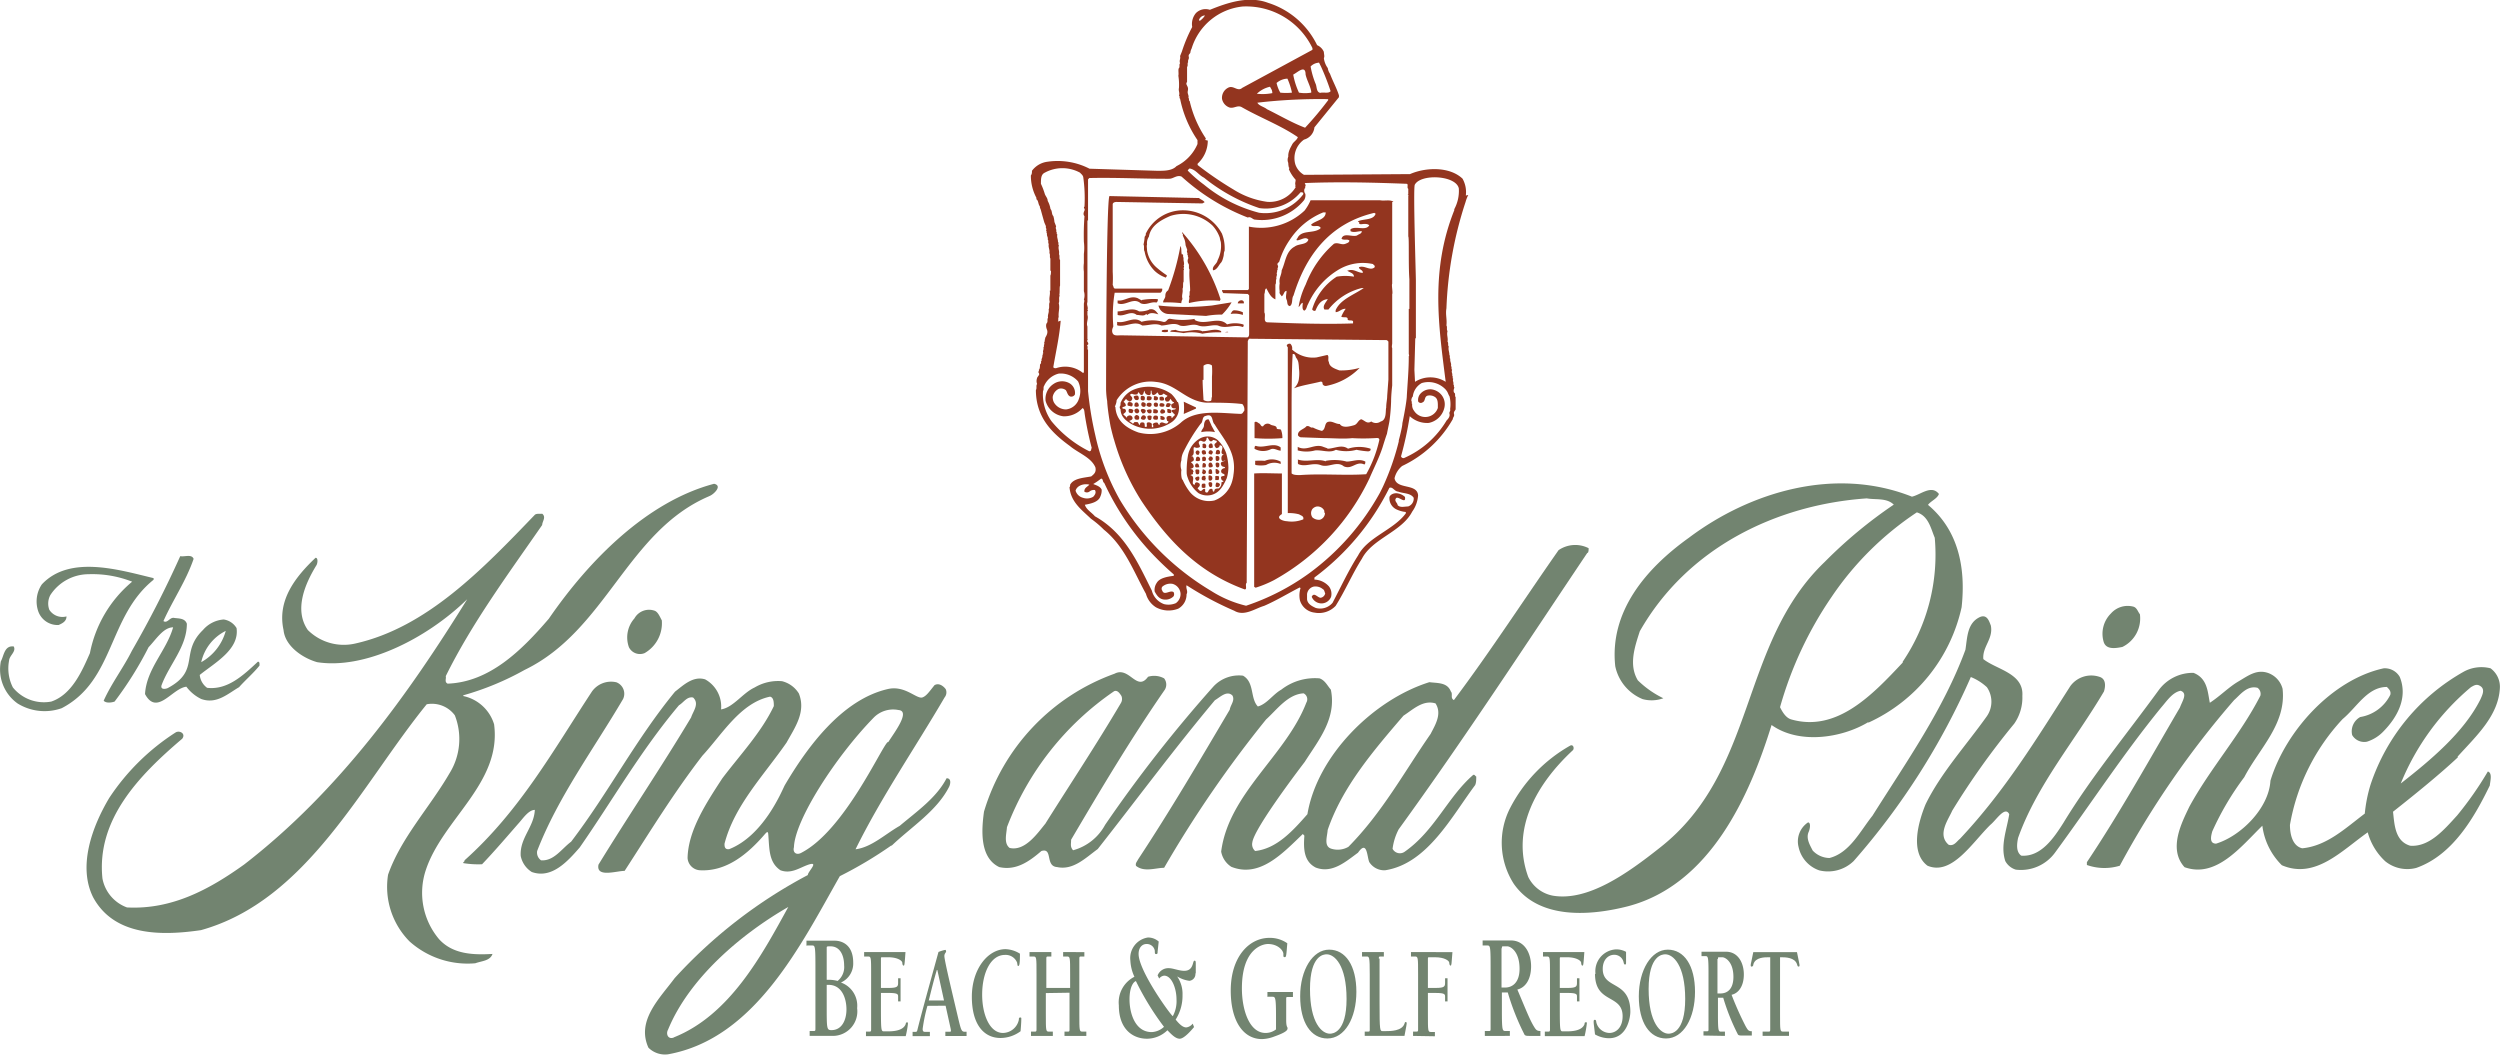 <svg id="Layer_1" data-name="Layer 1" xmlns="http://www.w3.org/2000/svg" width="203.76" height="85.95" viewBox="0 0 203.76 85.95">
  <defs>
    <style>
      .cls-1, .cls-2 {
        fill: #728470;
      }

      .cls-2, .cls-3 {
        fill-rule: evenodd;
      }

      .cls-3 {
        fill: #93351f;
      }
    </style>
  </defs>
  <g>
    <path class="cls-1" d="M413,224.13v-2.57c0-.16,0-.16.31-.16.82,0,1.11.81,1.11,1.55a1.45,1.45,0,0,1-.53,1.27,2.91,2.91,0,0,0-.89-.09Zm-1.57-2.8h.36c.25,0,.29,0,.29,1.66v5.11c0,.13,0,.2-.11.2h-.36v.4h1.87a2,2,0,0,0,2-2.26,2,2,0,0,0-1.32-2.09v0a1.69,1.69,0,0,0,1-1.62c0-1.53-1-1.79-1.5-1.79h-2.31v.41Zm1.57,3.21h.15c1.11,0,1.46,1.14,1.46,2s-.37,1.69-1.22,1.69c-.39,0-.39-.11-.39-2v-1.7Z" transform="translate(-345.62 -144.27)"/>
    <path class="cls-1" d="M416.2,228.35h.31c.09,0,.11-.06.11-.17v-4.49c0-1.42,0-1.46-.27-1.46h-.3v-.36h3.37c-.07,1-.08,1.1-.15,1.1s-.1-.09-.11-.24-.37-.44-1.16-.44h-.49c-.07,0-.09,0-.09.14v2.36h.64c.73,0,.76-.13.76-.44V224h.2v1.89h-.2v-.38c0-.19,0-.31-.76-.31h-.64V226c0,2.29,0,2.33.26,2.33h.24c.37,0,1.31,0,1.52-.6,0-.07.05-.14.11-.14s.07.06.07.13a8.25,8.25,0,0,1-.18,1H416.2v-.35Z" transform="translate(-345.62 -144.27)"/>
    <path class="cls-1" d="M422,223.25c-.26.85-.47,1.71-.68,2.56h1.24l-.56-2.56Zm-.79,3a13.19,13.19,0,0,0-.39,1.88c0,.21.08.24.19.24h.4v.35H420v-.35h.22c.1,0,.14,0,.18-.19.29-1.19,1-3.74,1.71-6.32a2.9,2.9,0,0,1,.55-.17c.05,0,.07.07.07.14s-.14.15-.14.36c0,.38.77,3.54,1.15,5.17.21.87.26,1,.5,1h.16v.35h-1.73v-.35H423c.13,0,.15,0,.1-.26l-.41-1.86Z" transform="translate(-345.62 -144.27)"/>
    <path class="cls-1" d="M428.62,223c-.06,0-.06,0-.1-.27a1,1,0,0,0-1-.63c-1.15,0-1.85,1.46-1.85,3.24,0,1.6.6,3.12,1.7,3.12a1.35,1.35,0,0,0,1.29-1.07c0-.09,0-.19.11-.19s.09.06.09.12,0,.31-.06,1a2.76,2.76,0,0,1-1.63.55c-1.37,0-2.34-1.11-2.34-3.36s1.3-3.88,2.75-3.88a2.36,2.36,0,0,1,1.17.37c0,1-.07,1-.16,1Z" transform="translate(-345.62 -144.27)"/>
    <path class="cls-1" d="M430.86,225.21v1.68c0,1.42,0,1.46.26,1.46h.31v.35h-1.78v-.35H430c.08,0,.1-.06.1-.17v-4.49c0-1.42,0-1.46-.26-1.46h-.31v-.36h1.78v.36H431c-.09,0-.1.06-.1.17v2.39h1.94v-1.1c0-1.42,0-1.46-.26-1.46h-.31v-.36H434v.36h-.31c-.09,0-.1.06-.1.17v4.49c0,1.42,0,1.46.26,1.46h.31v.35h-1.78v-.35h.31c.09,0,.1-.06.1-.17v-3Z" transform="translate(-345.62 -144.27)"/>
    <path class="cls-1" d="M443.05,223.61a.55.55,0,0,1-.49.6,2.47,2.47,0,0,1-1-.36l0,0a2.49,2.49,0,0,1,.44,1.52,3.6,3.6,0,0,1-.56,2c.35.43.61.64.87.64a.8.8,0,0,0,.52-.31l.11.28c-.27.32-.82.95-1.17.95s-.7-.38-1-.69a2.4,2.4,0,0,1-1.67.69c-1.09,0-2.29-.71-2.29-2.72a2.34,2.34,0,0,1,1.27-2.33,3.47,3.47,0,0,1-.33-1.31,1.7,1.7,0,0,1,1.43-1.89,1.31,1.31,0,0,1,.88.33l-.09.82c0,.12,0,.2-.12.2s-.1-.09-.11-.28a.66.66,0,0,0-.68-.54c-.31,0-.64.25-.64.81,0,1.38,2.62,5,2.79,5.07a2.56,2.56,0,0,0,.3-1.36c0-.91-.4-1.94-1-1.94a.56.56,0,0,0-.41.24l-.13-.26a.94.94,0,0,1,.92-.59c.55,0,1.57.6,1.9-.2.09-.2.09-.41.19-.41s.1.09.1.3v.73Zm-4.81.62c-.19,0-.56.41-.56,1.5s.44,2.66,1.81,2.66a1.57,1.57,0,0,0,1-.43,22.51,22.51,0,0,1-2.29-3.73Z" transform="translate(-345.62 -144.27)"/>
    <path class="cls-1" d="M448.89,225.51h.43c.25,0,.3.05.3,1.66v1a1.37,1.37,0,0,1-.85.29c-1.33,0-1.93-1.89-1.93-3.63,0-3.31,1.75-3.62,2.12-3.62.84,0,1.26.55,1.26.8s0,.27.12.27.12-.16.2-1.13a2.47,2.47,0,0,0-1.46-.44c-1.64,0-3.15,1.53-3.15,4.3,0,2.45,1,3.95,2.55,3.95a3,3,0,0,0,1-.21c1.08-.38,1.08-.56,1.08-.68s-.11-.07-.11-.66v-1.71c0-.14,0-.17.12-.17H451v-.41h-2.08v.41Z" transform="translate(-345.62 -144.27)"/>
    <path class="cls-1" d="M453.81,228.91c1.41,0,2.36-1.66,2.36-3.8s-.88-3.44-2.22-3.44-2.36,1.65-2.36,3.8.88,3.44,2.22,3.44Zm.2-.39c-.64,0-1.62-.86-1.62-3.64s1.14-2.83,1.36-2.83c.63,0,1.62.87,1.62,3.64s-1.15,2.83-1.36,2.83Z" transform="translate(-345.62 -144.27)"/>
    <path class="cls-1" d="M458,222.4c0-.11,0-.17.1-.17h.31v-.36h-1.78v.36H457c.22,0,.26,0,.26,1.46v4.49c0,.11,0,.17-.1.17h-.31v.35h3.24c.14-.76.18-.92.18-1s0-.13-.08-.13-.07.07-.1.14c-.21.6-1.15.6-1.53.6h-.24c-.23,0-.26,0-.26-2.33V222.4Z" transform="translate(-345.62 -144.27)"/>
    <path class="cls-1" d="M460.79,228.7v-.35h.31c.09,0,.1-.06.1-.17v-4.49c0-1.42,0-1.46-.27-1.46h-.31v-.36H464c-.07,1-.08,1.1-.15,1.1s-.1-.09-.11-.24-.37-.44-1.16-.44h-.49c-.07,0-.09,0-.09.14v2.36h.64c.73,0,.76-.13.76-.44V224h.2v1.89h-.2v-.38c0-.19,0-.31-.76-.31H462v1.72c0,1.42,0,1.46.26,1.46h.31v.35Z" transform="translate(-345.62 -144.27)"/>
    <path class="cls-1" d="M468.68,228.7v-.4h-.36c-.25,0-.29-.05-.29-1.67v-1.47h.48a19.74,19.74,0,0,0,1.37,3.45c.08.09.22.09.39.09h.9v-.4c-.31,0-.37-.1-.58-.45-.33-.58-.59-1.25-1.3-2.93.65-.15,1.12-.82,1.12-1.89s-.53-2.11-1.65-2.11h-2.3v.41h.36c.25,0,.29,0,.29,1.66v5.11c0,.13,0,.2-.11.2h-.36v.4Zm-.65-7.14c0-.12,0-.16.1-.16h.34c.24,0,1,.38,1,1.83,0,1.1-.56,1.53-1.19,1.53H468v-3.2Z" transform="translate(-345.62 -144.27)"/>
    <path class="cls-1" d="M471.53,228.35h.31c.09,0,.11-.06.11-.17v-4.49c0-1.42,0-1.46-.26-1.46h-.31v-.36h3.37c-.07,1-.08,1.1-.15,1.1s-.1-.09-.11-.24-.37-.44-1.16-.44h-.49c-.07,0-.09,0-.09.14v2.36h.64c.73,0,.76-.13.76-.44V224h.2v1.89h-.2v-.38c0-.19,0-.31-.76-.31h-.64V226c0,2.29,0,2.33.26,2.33h.24c.37,0,1.31,0,1.52-.6,0-.07,0-.14.11-.14s.07.06.07.13a8.25,8.25,0,0,1-.18,1h-3.24v-.35Z" transform="translate(-345.62 -144.27)"/>
    <path class="cls-1" d="M475.66,223.65a1.78,1.78,0,0,1,1.64-2,1.62,1.62,0,0,1,.85.2c0,.28,0,.71,0,.88s-.05.15-.1.15-.08-.08-.1-.18a.77.77,0,0,0-.78-.61c-.44,0-.92.37-.92,1.15,0,1.7,2.25.89,2.25,3.5,0,.35-.2,2.15-1.75,2.15a2.35,2.35,0,0,1-1.13-.31c-.07-.62-.11-.88-.11-1s0-.19.1-.19.1.11.12.22a1.13,1.13,0,0,0,1.06.85c.54,0,1.08-.44,1.08-1.36,0-1.83-2.25-1-2.25-3.46Z" transform="translate(-345.62 -144.27)"/>
    <path class="cls-1" d="M481.41,228.91c1.41,0,2.36-1.66,2.36-3.8s-.88-3.44-2.22-3.44-2.36,1.65-2.36,3.8.88,3.44,2.22,3.44Zm.2-.39c-.63,0-1.62-.86-1.62-3.64s1.14-2.83,1.36-2.83c.63,0,1.62.87,1.62,3.64s-1.14,2.83-1.36,2.83Z" transform="translate(-345.62 -144.27)"/>
    <path class="cls-1" d="M486.21,228.7v-.35h-.31c-.22,0-.26,0-.26-1.46v-1.3h.43a17.39,17.39,0,0,0,1.2,3c.07.08.19.08.35.08h.78v-.35c-.27,0-.32-.09-.5-.4a25.79,25.79,0,0,1-1.15-2.57c.58-.13,1-.72,1-1.66s-.47-1.85-1.45-1.85h-2v.36h.31c.22,0,.26,0,.26,1.46v4.49c0,.11,0,.17-.1.17h-.31v.35Zm-.57-6.27c0-.11,0-.14.09-.14H486c.21,0,.9.34.9,1.6,0,1-.5,1.35-1.05,1.35h-.25v-2.81Z" transform="translate(-345.62 -144.27)"/>
    <path class="cls-1" d="M491.43,228.7h-2.15v-.35h.52c.09,0,.1-.06.1-.17v-5.89h-.13c-.32,0-1.07,0-1.24.56,0,.13-.07.2-.13.2s-.09,0-.09-.12.06-.26.21-1.06h3.56c.16.8.21,1,.21,1.06s0,.12-.08.12-.09-.07-.13-.2c-.18-.54-.93-.56-1.25-.56h-.13v4.6c0,1.42,0,1.46.26,1.46h.47v.35Z" transform="translate(-345.62 -144.27)"/>
    <path class="cls-1" d="M518.6,197c-.51.1-1.34.26-1.53-.44a2.33,2.33,0,0,1,.6-2.29,1.82,1.82,0,0,1,1.85-.55c.28.1.35.42.51.61A2.58,2.58,0,0,1,518.6,197Z" transform="translate(-345.62 -144.27)"/>
    <path class="cls-1" d="M403.38,184.73c-6.66,2.87-8.35,10.92-15,14.14a23,23,0,0,1-5,2.07V201a3.35,3.35,0,0,1,2.51,2.3c.64,4.8-4.2,7.73-5.57,11.9a5.86,5.86,0,0,0,1.08,5.61c1.12,1.24,2.77,1.3,4.36,1.21-.19.57-.89.57-1.4.76A7.1,7.1,0,0,1,379,221a6.32,6.32,0,0,1-1.75-5.44c1.05-3,3.37-5.45,5-8.25a5.29,5.29,0,0,0,.44-4.74,2.32,2.32,0,0,0-2.29-.9c-5.29,6.5-9.74,16-18.4,18.41-3.22.47-7.07.5-8.79-2.68-1.27-2.55-.06-5.79,1.31-8.09a18.35,18.35,0,0,1,5.41-5.34c.32-.2.86.09.54.51-3.53,3-7,6.59-6.5,11.39a3.12,3.12,0,0,0,2,2.36c3.66.19,6.72-1.47,9.55-3.5,7.77-6,13.4-13.91,18.18-21.62-3.41,3.31-8.42,5.73-12.23,5.13-1.14-.32-2.61-1.28-2.74-2.62-.54-2.45,1-4.36,2.61-5.89.23,0,.16.48.07.61-.92,1.5-1.85,3.63-.7,5.28a4.16,4.16,0,0,0,3.91,1.09c5.77-1.31,10.29-6,14.59-10.48.15-.13.41-.06.6-.09.35.28,0,.63,0,.92-2.77,4-5.73,8-7.86,12.32.06.19-.13.48.16.61,3.4-.13,6-2.68,8.24-5.29,3.28-4.77,8-9.55,13.47-11,.73.16-.06.89-.38,1Z" transform="translate(-345.62 -144.27)"/>
    <g>
      <path class="cls-1" d="M398.16,197.5a1,1,0,0,1-1.28-.48,2.34,2.34,0,0,1,.45-2.35,1.36,1.36,0,0,1,1.68-.61c.26.13.39.48.55.77a2.81,2.81,0,0,1-1.4,2.67Z" transform="translate(-345.62 -144.27)"/>
      <path class="cls-1" d="M358.14,191.52c-3.73,3-3.16,8.21-7.49,10.47a4.18,4.18,0,0,1-3.59-.38,3.4,3.4,0,0,1-1.37-3.44c.25-.45.28-1.31,1.05-1.21.22.42-.35.73-.38,1.15a3.42,3.42,0,0,0,.31,2.19,3.25,3.25,0,0,0,3.13,1.15c1.68-.57,2.51-2.49,3.15-3.95a10.08,10.08,0,0,1,3.44-5.82,8.84,8.84,0,0,0-3.54-.61,3.74,3.74,0,0,0-3.12,1.69,1.46,1.46,0,0,0-.09,1.21,1.27,1.27,0,0,0,1.4.54c0,.41-.35.57-.64.7a1.67,1.67,0,0,1-1.65-1.08,2.48,2.48,0,0,1,.28-2.23c2.29-2.45,6.4-1.15,9.11-.51v.13Z" transform="translate(-345.62 -144.27)"/>
    </g>
    <path class="cls-2" d="M497.87,203.14c-2.17,1.3-5.64,1.81-7.86.22-1.79,5.79-5,13-11.69,14.77-3,.77-7.26,1.15-9.33-1.84a6.2,6.2,0,0,1-.28-6.18,12.36,12.36,0,0,1,4.87-5.06c.28-.16.38.25.22.38-2.9,2.7-5.06,6.38-3.62,10.32a2.82,2.82,0,0,0,2,1.52c2.87.49,6.11-1.84,8.69-3.88,8-6.24,6.46-16.59,13.46-23.31a37.15,37.15,0,0,1,5.64-4.68c-.58-.57-1.47-.38-2.2-.51-7.35.51-14.61,4-18.5,10.83-.41,1.27-.92,2.74-.16,4a7.8,7.8,0,0,0,2.08,1.46,2.78,2.78,0,0,1-1.69.07,3.71,3.71,0,0,1-2.23-2.68c-.48-4.42,2.45-7.93,6-10.47,5-3.76,11.94-5.83,18.18-3.35.7-.15,1.59-1,2.2-.22-.13.38-.67.58-.89.89,2.48,2.07,3.09,5.13,2.74,8.34a13.54,13.54,0,0,1-7.58,9.4Zm2.83-4.87c-2.45,2.61-5.35,5.69-9.07,4.64-.45-.12-.73-.6-.93-1a30.55,30.55,0,0,1,4.21-9,25.11,25.11,0,0,1,6.94-6.88c.95.29,1.14,1.31,1.46,2.07a15.55,15.55,0,0,1-2.61,10.1Z" transform="translate(-345.62 -144.27)"/>
    <g>
      <path class="cls-2" d="M475,189.32c-5.06,7.54-10,15.12-15.38,22.54a4.68,4.68,0,0,0-.5,1.59.67.67,0,0,0,1,.23c2.45-1.72,3.5-4.46,5.57-6.25.12-.06.16.1.25.13,0,.26,0,.51-.09.7-1.91,2.55-3.89,6.4-7.33,6.94a1.44,1.44,0,0,1-1.3-.67c-.19-.44-.16-1.84-.92-.76-1,.73-2.11,1.72-3.44,1.21-1-.51-1-1.59-.93-2.58,0-.06-.09-.09-.12-.16-1.66,1.59-3.51,3.6-5.83,2.68a1.86,1.86,0,0,1-.83-1.24c.61-4.75,5.29-7.84,6.94-12.14a.54.54,0,0,0-.22-.76c-1.28.07-2.16,1.31-3.06,2.13A94.38,94.38,0,0,0,440.5,215c-.68,0-1.63.38-2.29-.16-.07-.22.09-.35.16-.51,2.64-4,5.06-8.12,7.48-12.22.06-.39.44-.74.22-1.15-.45-.45-1,.13-1.43.38-3.35,4-6.37,8.09-9.55,12.13-1,.73-2,1.75-3.31,1.47-1-.07-.32-1.6-1.28-1.31-1,.86-2.07,1.62-3.44,1.31-1.62-.78-1.44-3.06-1.24-4.52a17.16,17.16,0,0,1,10.64-11.24c1.21-.64,1.81,1.52,2.73.25a1.69,1.69,0,0,1,1.31.13.81.81,0,0,1,.06.92c-2.77,4-5.22,8.12-7.64,12.23,0,.38-.09.57.16.86a4.22,4.22,0,0,0,2.61-2.07,111.73,111.73,0,0,1,8.85-11.3,2.84,2.84,0,0,1,2.39-.86c.95.54.57,1.84,1.21,2.51.73-.19,1.24-1,1.91-1.37a4.46,4.46,0,0,1,3.12-.92c.45.16.64.6.92.92.48,2.36-1,4.11-2.13,5.89,0,0-4.12,5.36-4.27,6.56a.72.72,0,0,0,.23.7c1.75-.19,3.05-1.62,4.26-3,.8-4.78,5.38-9.33,9.94-10.76.66.09,1.46,0,1.75.76.19.19-.07.54.25.7,3-4,5.7-8.18,8.53-12.22a2.4,2.4,0,0,1,2.45-.16c0,.16,0,.25-.06.38Zm-12.76,14.74c-2.17,3.12-3.95,6.43-6.72,9.23a1.74,1.74,0,0,1-1.37.16c-.67-.19-.35-1-.32-1.53,1.18-3.47,3.66-6.39,6.18-9.32.79-.51,1.59-1.31,2.61-1,.54.83,0,1.72-.38,2.45Zm-31.4,7.32c-.61.73-1.65,2.3-2.93,2-.5-.38-.25-1.18-.22-1.69a23.59,23.59,0,0,1,8.73-11.08c.28-.13.47.19.6.38a.65.65,0,0,1-.06.61c-1.95,3.31-4.08,6.52-6.12,9.77Z" transform="translate(-345.62 -144.27)"/>
      <path class="cls-2" d="M418.28,213.17a33.39,33.39,0,0,1-4.21,2.51c-3.15,5.54-6.9,13.24-14,14.52a1.91,1.91,0,0,1-1.6-.54c-1-2.2.9-4,2.14-5.67a39.87,39.87,0,0,1,10.85-8.4c0-.29,1-1.18,0-.83-.7.25-1.37.76-2.23.44-1-.67-.89-1.84-1-3-.07-.19-.08-.12-.22,0-1.44,1.69-3.19,3.12-5.35,3a1.07,1.07,0,0,1-1-1c.05-2.26,1.53-4.49,2.83-6.49,1.47-1.94,3.19-3.76,4.2-5.89,0-.29,0-.7-.31-.77-2.42.51-3.89,3.06-5.51,4.81-2.36,3.06-4.3,6.24-6.34,9.39-.67,0-2.35.58-2.13-.51,2.45-4,5.16-8,7.55-12,.16-.51.7-1.11.16-1.62-.51-.1-.77.41-1.15.63-3.12,3.7-5.41,7.74-8.09,11.59-1,1.15-2.29,2.58-3.91,2a2,2,0,0,1-.9-1.31c-.09-1.46,1.09-2.35,1.15-3.75-.48,0-.92.63-1.24,1-1,1.14-2,2.32-3.06,3.43a7.58,7.58,0,0,1-1.52-.09c-.07-.1.12-.1.09-.23,4.49-4,7.26-9,10.38-13.75a1.91,1.91,0,0,1,2-.76,1,1,0,0,1,.54,1.37c-2.41,4.1-5.31,8-7,12.38a.77.77,0,0,0,.32.76c1.05.07,1.65-.92,2.45-1.52,3.05-4,5.25-8.31,8.47-12.23.67-.51,1.46-1.3,2.45-1a2.53,2.53,0,0,1,1.3,2.45c1-.16,1.76-1.34,2.74-1.79a3.74,3.74,0,0,1,2.23-.51,2.26,2.26,0,0,1,1.37,1c.6,1.5-.32,2.77-1,4-1.85,2.67-4.26,5.13-5.06,8.25,0,.19,0,.49.38.44,2.75-1.08,4.22-4.57,4.52-5.19,1.85-3.15,4.68-7,8.41-7.86,1.38-.32,2.31.8,2.8.69.32-.1.54-.42,1-1,.35-.22.73.06.92.32a.64.64,0,0,1-.09.67c-2.42,4.14-5.16,8.12-7.26,12.38,1.3-.16,2.42-1.24,3.6-1.91,1.4-1.18,3-2.29,3.82-3.88.41,0,.31.47.22.67-1,2-3.12,3.31-4.71,4.84Zm-.32-8.41c-.55.5-3.54,7.19-7,9-.42.25-.75,0-.63-.44.07-2.21,3.4-7.39,6.52-10.58a2.22,2.22,0,0,1,2-.6c1,.08-.32,1.81-.83,2.61Zm-17.42,24.07c-.47.19-.67-.29-.47-.64,1.71-4.17,5.92-7.77,9.8-10-2.16,3.94-4.77,8.81-9.33,10.63Z" transform="translate(-345.62 -144.27)"/>
    </g>
    <path class="cls-2" d="M545.94,206c-1.53,1.43-3.47,3-5.28,4.43.12,1,.14,2.4,1.4,2.77,1.56.12,2.77-1.31,3.82-2.46a28,28,0,0,0,2.51-3.59c.39.12.19.79.16,1.14-1.24,2.55-3,5.67-6,6.72a2.86,2.86,0,0,1-2.52-.54,5,5,0,0,1-1.43-2.36c-2.1,1.47-4.27,3.85-7,2.68a5.49,5.49,0,0,1-1.59-3.22c-1.76,1.72-3.76,4.3-6.34,3.38-1.37-1.5-.19-3.7.38-4.91,1.69-3.12,4.2-5.92,5.8-9.07a.61.61,0,0,0-.23-.64c-.86-.22-1.42.58-1.91,1a74.3,74.3,0,0,0-9.32,13.5,4.29,4.29,0,0,1-2.68-.06v-.23c2.74-4.1,5.12-8.4,7.58-12.6.21-.56.65-1.16.06-1.37-.67.12-1.14.86-1.59,1.37-3.09,3.79-5.76,7.89-8.66,11.84a3.44,3.44,0,0,1-3.18,1.37,1.44,1.44,0,0,1-.86-.7c-.42-1.27.13-2.58.32-3.82-.34-.7-1.06.48-1.53.86-1.47,1.43-3.14,4.18-5.13,3.34-1.44-1.08-.76-3.53-.16-5,1.24-2.55,3.31-4.81,5-7.19a2.08,2.08,0,0,0,0-2.36,4.28,4.28,0,0,0-1.31-.83,57.89,57.89,0,0,1-9.55,15,3,3,0,0,1-2.8.76,2.58,2.58,0,0,1-1.69-1.91,1.86,1.86,0,0,1,.77-2c.25,0,.16.54.06.76-.25.54.1,1.09.32,1.53a1.9,1.9,0,0,0,1.37.61c1.65-.42,2.51-2.2,3.5-3.44,2.77-4.4,5.8-8.69,7.58-13.53.16-1,.13-2.2,1.21-2.68.57-.22.73.38.86.7.22,1.09-.7,1.72-.61,2.74,1.08.86,3.31,1.15,3.18,3a3.71,3.71,0,0,1-.66,2.26,62.16,62.16,0,0,0-5.06,7.1c-.29.69-1.25,1.94-.29,2.77.44.15.67-.29.92-.48,3.66-3.89,6.27-8.18,9-12.45a2.11,2.11,0,0,1,2.36-.76c.57.16.51.79.38,1.2-2.36,4-5.48,7.65-7,11.94-.09.45-.19,1.12.26,1.44,1.62.12,2.67-1.47,3.44-2.68,2.26-3.72,5.15-7.22,7.77-10.82a3.45,3.45,0,0,1,2.83-1.4c1.14.45,1.15,1.54,1.33,2.44.87-.57,1.53-1.27,2.33-1.74s1.47-1,2.39-.7a1.87,1.87,0,0,1,1.21,1.3c.32,2.87-1.91,4.87-3.12,7.2a23,23,0,0,0-2.61,4.42c-.1.36-.27,1,.31,1,2-.61,4.3-2.87,4.43-5.13,1.21-4,5-8.24,9.23-9.16a1.41,1.41,0,0,1,1.31.7c.67,1.65-.16,3.24-1.31,4.42a3.18,3.18,0,0,1-1.36.86,1.14,1.14,0,0,1-1.21-.54,1.33,1.33,0,0,1,.66-1.47,3.33,3.33,0,0,0,2.45-1.81c.07-.29-.09-.45-.28-.64-1.59,0-2.45,1.66-3.6,2.61a16.85,16.85,0,0,0-4.3,8.63c0,.84.24,1.73,1,1.91,2-.19,3.5-1.62,5.1-2.83a11.75,11.75,0,0,1,.47-2.36,16.54,16.54,0,0,1,7.64-9.23,3,3,0,0,1,2.14-.25,1.87,1.87,0,0,1,.76,1.62c-.13,2.26-1.91,3.88-3.44,5.57Zm-4.65,2.13a20.16,20.16,0,0,1,5.73-7.86c.2-.1.42-.28.71-.11.47.25.22.74.06,1.1-1.34,2.7-4.11,5-6.5,6.87Z" transform="translate(-345.62 -144.27)"/>
    <path class="cls-2" d="M365.17,200.24c-.95.54-1.88,1.46-3.15,1a3.3,3.3,0,0,1-1.21-1c-1.15.12-2.39,2.42-3.37.6.12-2.07,1.75-3.53,2.29-5.44-.8,0-1.4,1-2,1.62a29.06,29.06,0,0,1-2.77,4.43c-.25.09-.7.15-.89-.07.66-1.46,1.6-2.67,2.3-4.07a86,86,0,0,0,3.94-7.71c.38.07.93-.19,1.09.22-.61,1.79-1.69,3.35-2.46,5.07.32.22.51-.32.86-.26s.89,0,1.05.48c0,1.88-1.43,3.31-2.06,5-.13.41.38.32.54.22,2.64-1.43.93-2.87,2.83-4.71a2.47,2.47,0,0,1,1.69-.86,1.47,1.47,0,0,1,1.05.7c.25,1.75-1.79,2.84-3,3.82a1.47,1.47,0,0,0,.6,1.05c1.66.19,2.93-1,4.14-2.13.16,0,.13.19.13.32-.48.6-1.12,1.15-1.66,1.75Zm-3.15-2a3.77,3.77,0,0,1,2-2.55,4.18,4.18,0,0,1-2,2.55Z" transform="translate(-345.62 -144.27)"/>
    <path class="cls-3" d="M464.18,161.33c-2,4.95-1.31,9.45-.73,14.06a2.33,2.33,0,0,0-2.5,0l-.05-.95,0-.08.07-2.52.05,0,0-4.7c0-.51-.23-7.53-.09-7.81.47-.92,3.37-.78,3.59.3a3.12,3.12,0,0,1-.41,1.76Zm-.69,14.75c.14.15.16.33.27.49a2.64,2.64,0,0,1,.05,1.05c.06.18-.1.2-.05.39s-.09.39-.23.52a7.55,7.55,0,0,1-3.47,3.07.2.2,0,0,1-.25-.14,29,29,0,0,0,.71-3.27,2.08,2.08,0,0,0,1.55.55,1.63,1.63,0,0,0,1.26-1.19,1.22,1.22,0,0,0-.23-1.1,1.27,1.27,0,0,0-.84-.45,1.08,1.08,0,0,0-.92.42.78.78,0,0,0-.13.58.25.25,0,0,0,.36.06c.24-.1.12-.44.39-.54a.78.78,0,0,1,.62.11c.26.18.23.54.23.89a1.08,1.08,0,0,1-1.94.23.76.76,0,0,1-.15-.57c-.08,0,0-.14-.05-.2s0-.31.1-.39a1.43,1.43,0,0,1,.73-1.1,1.91,1.91,0,0,1,2,.59Zm-3.84,4.07a20.7,20.7,0,0,1-1.28,3.71c-.1.22-.18.37-.28.57a20.23,20.23,0,0,1-5.76,6.56,19,19,0,0,1-5.15,2.65,9.35,9.35,0,0,1-2.85-1.21,21.51,21.51,0,0,1-7.44-7.43,19,19,0,0,1-2-5.26,27.89,27.89,0,0,1-.59-3.59l0-1.37v-2c-.09-.05,0-.21-.05-.3s0-.09.05-.13,0-.16-.05-.23,0-.13.05-.19l-.05,0v-1.05h0c-.12-.3.11-.63,0-.94v-.32c.09,0,0-.13,0-.09.09-.25-.09-.38,0-.64h0c0-.59,0-1.59,0-2.38l0,0v-1.29l0,0v-1.58h0v0l0-1.4.05,0v-2.05l0,0v-1.3l.1-.11c2.2-.05,4.38.07,6.52.06.33,0,.61-.33,1-.18a17.36,17.36,0,0,0,5.4,3.34c.22-.09.33.08.52.16a4.45,4.45,0,0,0,4.07-1.58.75.75,0,0,0,.1-.51.43.43,0,0,1-.05-.45c.09,0,0-.11.05-.16s0-.18-.05-.27c2.74-.11,5.41-.05,8.3.06.18,0,0,.33.14.41v.44c-.14.05.07,0,0,.14v3.31c.08,0,0,2.37.09,3.48v2.42l-.05,0v2.87l0,0v.8h0s.06.18,0,.2,0,0,0,.05c0,1.07-.1,2.12-.16,3.2,0,.2-.12,1.05-.36,2.19,0,.3-.28,1.36-.32,1.49Zm-.07,4.19c.42.16,1,.1,1.26.5a.67.67,0,0,1-.46.71c-.29,0-.64.12-.85-.11,0-.18-.3-.33-.13-.56s.84.55.73-.11a1.13,1.13,0,0,0-.71-.3c-.23,0-.47.1-.55.3a1,1,0,0,0,.53,1,2.32,2.32,0,0,0,.8.23v.11c-1,1.36-3.11,1.93-3.89,3.43-.78,1.22-1.41,2.58-2.08,3.86a1.32,1.32,0,0,1-1.37.42c-.33-.15-.67-.33-.71-.71,0-.11,0-.33,0-.41a.71.71,0,0,1,.54-.62.93.93,0,0,1,.75.21c.13.06.13.23.19.34a.45.45,0,0,1-.37.36c-.25,0-.54-.49-.73-.08a.86.86,0,0,0,.83.54.84.84,0,0,0,.75-.54,1,1,0,0,0-.18-.85,1.65,1.65,0,0,0-1.18-.55s0-.14,0-.17a20.43,20.43,0,0,0,6.11-7.31c.27-.1.38.24.66.3Zm-18.08,9.07a1.52,1.52,0,0,1-1,.1,1.58,1.58,0,0,1-1-1.1c-1.14-2.29-2.2-4.7-4.64-6.06-.27-.32-.69-.53-.82-.94.5-.09,1.11-.22,1.27-.69a1.16,1.16,0,0,0,.1-.54c-.11-.26-.42-.35-.69-.46a5.21,5.21,0,0,0,.64-.44c.19,0,.11.28.26.35a21.66,21.66,0,0,0,3.47,5.3,24.94,24.94,0,0,0,2.2,2.16l0,.11c-.52.07-1.17.17-1.4.59a1,1,0,0,0-.16.69c.16.29.37.65.83.66a.91.91,0,0,0,.71-.27.34.34,0,0,0,0-.34c-.28-.2-.76.32-.92-.12a.27.27,0,0,1,0-.32,1,1,0,0,1,.85-.23.9.9,0,0,1,.64.78.91.91,0,0,1-.36.77Zm-8.22-9.12c.08-.42.64-.64,1.13-.52-.16.18-.43.26-.41.57a.36.36,0,0,0,.41,0,.55.55,0,0,1,.45-.13c.13.21,0,.4-.14.55a1,1,0,0,1-.84.08.85.85,0,0,1-.6-.59Zm1.1-3.25a9.41,9.41,0,0,1-3.06-2.44,3.77,3.77,0,0,1-.69-2.47c.09-.1,0-.29.09-.41a1.77,1.77,0,0,1,1.19-1,1.86,1.86,0,0,1,1.58.64,1.79,1.79,0,0,1,.07,1.4,1.24,1.24,0,0,1-1.05.88,1.14,1.14,0,0,1-1-.59.94.94,0,0,1-.09-.43.89.89,0,0,1,.5-.66.63.63,0,0,1,.57.11c.12.17.13.4.34.51a.33.33,0,0,0,.4-.16.91.91,0,0,0-.51-.95,1.22,1.22,0,0,0-1.21.08,1.45,1.45,0,0,0-.67,1.39,1.72,1.72,0,0,0,1.45,1.26,2,2,0,0,0,1.56-.67c.16.07.15.3.18.5a26.23,26.23,0,0,0,.57,2.75c-.07.09,0,.27-.21.27Zm-2.55-10.56c.09-.08,0-.29.08-.36-.05-.43.11-.72,0-1.15.08-.13,0-.35.05-.52s0-.1,0-.14c.05-.24,0-.65.06-.76l0-.09h0l0-2c-.1-.1,0-.36-.09-.47.06-.3-.1-.44,0-.73-.09,0,0-.23-.08-.28,0-.25-.11-.36-.05-.61-.11,0,0-.2-.1-.23.06-.19-.09-.23,0-.42l-.14-.36a2.27,2.27,0,0,0-.09-.48c-.15-.14-.08-.43-.23-.57a2,2,0,0,0-.23-.67c0-.22-.16-.36-.23-.55a6.06,6.06,0,0,0-.32-.84c0-.41,0-.76.32-.91a3,3,0,0,1,2.86,0c.11.12.24.21.27.37a12.5,12.5,0,0,1,.1,2.4c-.13.1.07.16,0,.32s-.13.31,0,.46a20.28,20.28,0,0,0-.05,2.08l0,0a4.19,4.19,0,0,1,0,1l0,0v.75s0,0,0,0a2.84,2.84,0,0,0,0,.69l0,0V168l0,0a1.16,1.16,0,0,1,0,.69c.08.07,0,.25,0,.36l0,0v2.71l0,0v2.86l-.07.05a2.3,2.3,0,0,0-2.2-.39c-.1,0-.2,0-.22-.1.21-1.25.49-2.43.6-3.77ZM442.57,158c.52.09.73.53,1.18.75a14.49,14.49,0,0,0,4.51,2.48,3.68,3.68,0,0,0,3.36-1.29c.12,0,.27,0,.21.18a3.87,3.87,0,0,1-3.59,1.49,11.66,11.66,0,0,1-4.49-2.29,11.14,11.14,0,0,1-1.32-1.14c0-.08.1-.12.14-.18Zm1.33-2.31c-.09,0,0-.09,0-.14a9.05,9.05,0,0,1-1.32-3.06c-.11,0,0-.2-.1-.23.06-.24-.1-.33-.05-.57s0-.31-.06-.44-.09-.16,0-.31c0-.45,0-.79,0-1.22.1-.08,0-.31.09-.38-.05-.2.1-.25.05-.44s.09-.23.13-.34a.85.85,0,0,1,.1-.33,4.87,4.87,0,0,1,4.16-3.43,6,6,0,0,1,5.69,3.39l0,.14-5.72,3.1c-.39.35-.72-.26-1.17,0a.92.92,0,0,0-.48.9.93.93,0,0,0,.53.67c.38.19.71-.2,1.07,0,1.46.84,3.21,1.5,4.58,2.45-.08.25-.35.37-.46.59s-.35.58-.32,1a.65.65,0,0,0,0,.51,1.46,1.46,0,0,0,.05.38c.08,0,0,.09,0,.14a3.11,3.11,0,0,0,.55.85c0,.2-.08.28,0,.48-.09,0,0,.09,0,.13a2.49,2.49,0,0,1-2.32,1.19,6.86,6.86,0,0,1-2.74-1,28.64,28.64,0,0,1-2.93-2l0-.11a2.56,2.56,0,0,0,.83-1.88Zm-.07-10.16a1.46,1.46,0,0,1-.42.44l-.07-.06a.52.52,0,0,1,.49-.38Zm9.28,3.81.18.36a19.5,19.5,0,0,1,.78,2c-.17.22-.58.06-.85.14-.34-.08-.25-.52-.39-.78a6.86,6.86,0,0,1-.39-1.37,1,1,0,0,1,.67-.31Zm-2.08,1c.27-.1,1-.86,1,0,.11.49.36.87.46,1.37l0,.11a2.93,2.93,0,0,1-1,0,6,6,0,0,1-.46-1.43Zm-1.37.7a1.42,1.42,0,0,1,.89-.36,5.64,5.64,0,0,1,.37,1.14,4.24,4.24,0,0,1-.95,0,2.68,2.68,0,0,1-.31-.82Zm-1.6.87a2.26,2.26,0,0,1,1.07-.57l.14.25a.81.81,0,0,1,.05.27,4.07,4.07,0,0,1-1.26.05Zm3.93,2.77c-1.08-.41-2.07-1-3.11-1.51-.22-.19-.65-.27-.78-.53a43.62,43.62,0,0,1,5.74-.29l.05.06a27.5,27.5,0,0,1-1.9,2.27Zm13.1,5.53a2.23,2.23,0,0,0-.27-1.38c-1.06-1-3-.93-4.28-.37l-8.64.06a1.56,1.56,0,0,1-.71-.87,1.85,1.85,0,0,1,.71-2,1.15,1.15,0,0,0,.85-1l2-2.46c0-.05,0-.15,0-.15-.2-.62-.5-1.14-.73-1.76a1.06,1.06,0,0,1-.18-.46,1.73,1.73,0,0,1-.32-.82c.08-.12,0-.33,0-.5a1.05,1.05,0,0,0-.55-.55,6.67,6.67,0,0,0-4-3.45c-1.59-.6-3.33,0-4.74.57a1.11,1.11,0,0,0-1.14.27,1.39,1.39,0,0,0-.3,1.13,12,12,0,0,0-.84,2l-.15.37c.06.24-.09.34,0,.59-.1.09,0,.3-.09.39s0,.46-.05.62a4.66,4.66,0,0,1,.05,1l0,0c-.06.26.09.37,0,.64.1,0,0,.2.09.23a9.22,9.22,0,0,0,1.42,3.38v.32a3.56,3.56,0,0,1-1.71,1.8c-.38.41-1.11.38-1.6.38l-5.49-.17a5.68,5.68,0,0,0-3.41-.57,1.86,1.86,0,0,0-1.28.74c0,.13,0,.27-.09.38a3.83,3.83,0,0,0,.45,1.82v.12c.18.11.14.42.28.57,0,.16.07.22.09.33.09.33.18.66.28,1l.13.3c-.05.17.1.19,0,.36.1,0,0,.2.09.23-.05.21.1.28.05.49.1.06,0,.28.09.36-.06.29.1.46.05.75.09.1,0,.34.08.44v1l.05,0c0,.13,0,.31-.05.39h0c0,.4,0,.82,0,1.23l-.05,0c.06.36-.09.57,0,.93-.1.15,0,.45-.09.6.05.28-.1.41-.05.69-.09.09,0,.31-.09.41s-.09.32,0,.54,0,.43-.1.6,0,.2-.09.23c.06.17-.1.19,0,.36-.11,0,0,.22-.1.26.06.2-.09.27,0,.48-.1,0,0,.17-.09.18.05.19-.1.25-.05.44-.1,0,0,.2-.09.24s0,.38-.14.49c.05.13-.1.13,0,.27s-.1.26-.14.39-.08.29,0,.5c-.11.12,0,.37-.1.48,0,2.21,1.27,3.48,2.77,4.57.69.58,1.73.92,2.08,1.74.09.4-.12.56-.34.74-.61.12-1.43.14-1.72.68,0,.06,0,.17-.05.19.09,1.21,1,1.86,1.75,2.58a8.1,8.1,0,0,1,1.05.89c1.69,1.36,2.42,3.4,3.43,5.23a1.89,1.89,0,0,0,.82,1.1,2.16,2.16,0,0,0,1.81.11,1.33,1.33,0,0,0,.68-1.18c.14-.25-.08-.46,0-.73a26.23,26.23,0,0,0,3.89,2.08c.81.48,1.66-.17,2.43-.4,1-.43,1.92-1,2.9-1.5l.07.05a2,2,0,0,0-.05,1,1.41,1.41,0,0,0,1.19,1,1.88,1.88,0,0,0,1.72-.55c.78-1.24,1.36-2.61,2.14-3.84.85-1.65,3.25-2.19,4.1-3.84a2.54,2.54,0,0,0,.48-1.33c-.08-1-1.75-.44-1.92-1.39a1.81,1.81,0,0,1,.62-1,9.32,9.32,0,0,0,4.13-3.82c0-.16.15-.21.1-.41s.08-.26.13-.39v-1c-.09-.06,0-.27-.09-.33s-.1-.25,0-.45c-.1,0,0-.21-.1-.25.06-.2-.09-.26,0-.46-.1,0,0-.22-.09-.26.05-.2-.1-.26,0-.47-.11-.05,0-.25-.1-.3.06-.25-.1-.35-.05-.6-.09,0,0-.25-.08-.31,0-.28-.11-.41-.05-.69-.1-.08,0-.3-.1-.39.06-.33-.09-.53,0-.87-.1-.1,0-.35-.09-.45.06-.52-.09-.89,0-1.4l0,0a31.29,31.29,0,0,1,1.56-8.67,3,3,0,0,1,.22-.57Z" transform="translate(-345.62 -144.27)"/>
    <path class="cls-3" d="M448.58,179a.41.41,0,0,1,.6-.12c.15.1.51.05.5.32.1.1.33,0,.36.14a1.79,1.79,0,0,1,.1.64,14.33,14.33,0,0,1-2.27,0v-1.29c.14-.13.29.06.39.1s.15.31.32.21Z" transform="translate(-345.62 -144.27)"/>
    <path class="cls-3" d="M450,180.75V181c-.26,0-.55-.25-.84-.1a1.43,1.43,0,0,1-1.29-.05c0-.11,0-.24.11-.24.68.23,1.41-.31,2,.11Z" transform="translate(-345.62 -144.27)"/>
    <path class="cls-3" d="M453.81,180.84c.57,0,1.15-.38,1.68,0a3,3,0,0,1,1.83,0c.05.17-.08.2-.19.22a7.48,7.48,0,0,1-.95-.13,3.19,3.19,0,0,1-1.68,0c-.5.29-1.12,0-1.69.05a2.73,2.73,0,0,1-1.42,0v-.29c.73.4,1.37-.3,2.08,0l.34.12Z" transform="translate(-345.62 -144.27)"/>
    <path class="cls-3" d="M450,181.85v.24a1.32,1.32,0,0,0-1.19.08,2.4,2.4,0,0,1-.85,0c-.09-.06,0-.23-.05-.34a5.34,5.34,0,0,1,.8,0,1.46,1.46,0,0,1,1.29.07Z" transform="translate(-345.62 -144.27)"/>
    <path class="cls-3" d="M453.68,181.83a3.91,3.91,0,0,1,1.7.06c.5,0,1-.27,1.52,0,0,.13,0,.17-.08.24-.66-.32-1,.44-1.67.15-.59-.48-1.23.14-1.88-.1s-1.24.18-1.83-.08c-.08-.08,0-.25-.05-.38.77.26,1.53-.11,2.29.15Z" transform="translate(-345.62 -144.27)"/>
    <path class="cls-3" d="M445.2,163.28a3.24,3.24,0,0,1,.23,1.44c-.08.13-.05.3-.09.45s-.09.4-.23.54-.3.57-.62.59c-.11-.34.32-.5.37-.82a2.53,2.53,0,0,0,.26-1.49,1.87,1.87,0,0,1-.08-.34,2.86,2.86,0,0,0-.6-1,3.47,3.47,0,0,0-3.43-.78c-.83.36-1.6.81-1.75,1.69a.93.93,0,0,0-.15.64c-.05.12,0,.3,0,.49a2.34,2.34,0,0,0,.76,1.37,7.74,7.74,0,0,0,.84.64c.05.11-.07.12-.06.2a2.51,2.51,0,0,1-.92-.55,3,3,0,0,1-.82-1.58c-.1-.14,0-.43-.09-.57a3.48,3.48,0,0,0,.09-.59c0-.1.13-.13.09-.28a3.35,3.35,0,0,1,3.07-1.92,3.6,3.6,0,0,1,3.13,1.88Z" transform="translate(-345.62 -144.27)"/>
    <path class="cls-3" d="M445.06,168.7v.09a7.87,7.87,0,0,0-2.53.18c-.06-.22.09-.32,0-.55.1-.1,0-.35.09-.46,0-.62-.1-1.1-.05-1.73-.1-.1,0-.35-.08-.46s-.11-.28,0-.5c-.1,0,0-.2-.1-.23.06-.18-.09-.21,0-.39l-.14-.39a1.78,1.78,0,0,0-.09-.48l-.14-.32c.06-.14-.09-.14-.05-.27a15.2,15.2,0,0,1,3.14,5.51Z" transform="translate(-345.62 -144.27)"/>
    <path class="cls-3" d="M442,165c.1,0,0,.23.09.28-.05.26.1.39,0,.67.08,0,0,.13,0,.19s.07.05,0,.15v.93c-.09.15,0,.45-.09.59.06.33-.1.51,0,.83a.75.75,0,0,0-.1.34,10.17,10.17,0,0,0-1.48-.06c0-.23.18-.31.18-.54s.09-.35.23-.45a20.37,20.37,0,0,0,1-3.61c.11.16.05.48.11.68Z" transform="translate(-345.62 -144.27)"/>
    <path class="cls-3" d="M438.68,168.72a5.62,5.62,0,0,1,1.3-.07.25.25,0,0,1-.11.28c-.45-.1-.82.25-1.28.06-.62-.53-1.24.27-1.88,0v-.23c.6.07,1-.43,1.63-.19l.34.19Z" transform="translate(-345.62 -144.27)"/>
    <path class="cls-3" d="M447,168.91V169l-.5,0c0-.26.44-.37.5-.11Z" transform="translate(-345.62 -144.27)"/>
    <path class="cls-3" d="M446,168.91a4.44,4.44,0,0,1-.78,1,7.13,7.13,0,0,0-1.3.11,523.87,523.87,0,0,0-3.11-.16.86.86,0,0,1-.77-.69,20.52,20.52,0,0,0,4.36,0l1.6-.26Z" transform="translate(-345.62 -144.27)"/>
    <path class="cls-3" d="M439.26,169.5c.42-.12.61.17.77.39-.29-.08-.64-.2-.89.05l-.11-.08c-.15.22-.53.07-.76.08-.52-.41-1,.18-1.56,0v-.29c.59,0,1.19-.36,1.75,0a2,2,0,0,0,.8-.13Z" transform="translate(-345.62 -144.27)"/>
    <path class="cls-3" d="M446.92,169.73l0,.21a2.12,2.12,0,0,0-1-.08c.06-.09.11-.27.27-.3a1.68,1.68,0,0,1,.74.17Z" transform="translate(-345.62 -144.27)"/>
    <path class="cls-3" d="M443,170.35c.84.49,1.94-.35,2.63.36a2.34,2.34,0,0,1,1.31,0c.06,0,.07.21-.05.21-.66-.25-1.35.19-2-.12-.52-.1-1.07.2-1.6,0s-1,.15-1.51,0c-.48-.28-1,0-1.5,0-.51-.23-1,0-1.57,0-.62-.43-1.27.14-2,0-.09-.05,0-.2-.05-.3.7.17,1.36-.51,2,0a3.29,3.29,0,0,1,1.76,0c.33.07.29-.31.62-.24a5.5,5.5,0,0,0,1.94,0Z" transform="translate(-345.62 -144.27)"/>
    <path class="cls-3" d="M443.67,171.26c.52,0,1-.26,1.48,0v.1a7.12,7.12,0,0,0-1.53.11,3.29,3.29,0,0,0-1.53-.05,8.42,8.42,0,0,0-1.08-.11c0-.17.28-.11.42-.16.73.36,1.53-.21,2.24.14Z" transform="translate(-345.62 -144.27)"/>
    <path class="cls-3" d="M440.81,171.31a.9.9,0,0,1-.49,0c-.06-.16.12-.13.19-.16l.3,0v.12Z" transform="translate(-345.62 -144.27)"/>
    <path class="cls-3" d="M445.7,171.35h-.25s0,0,0,0,.29-.09.27,0Z" transform="translate(-345.62 -144.27)"/>
    <path class="cls-3" d="M453.2,186.63a.79.79,0,0,1-.61-.19.59.59,0,0,1,0-.69.63.63,0,0,1,.36-.2.61.61,0,0,1,.57.28c.07.07,0,.21.09.27a.57.57,0,0,1-.41.53Zm3.21-24.22c-.06.14.11.14.2.13s.48-.07.61.1c-.3.48-1.09,0-1.53.32,0,0,0,.11,0,.15.28.15.61,0,.92,0,0,.22-.23.23-.38.35-.38.16-1.12-.27-1.27.27.17.15.47,0,.64.14,0,.17-.18.21-.32.27-.34.13-.6-.15-.94,0a8.36,8.36,0,0,0-2.3,3.32,6.31,6.31,0,0,0-.58,1.83c.14-.08.16-.3.34-.34,0,.21-.09.54.12.64.2-.08.2-.36.31-.53a6.25,6.25,0,0,1,2.52-2.83,3.86,3.86,0,0,1,2.77-.44c.06.09.18.1.14.26-.36.34-.82-.19-1.28,0,0,.21.35.21.31.46-.41,0-.73-.36-1.21-.19l-.06,0c.16.16.56.19.55.5a4.11,4.11,0,0,0-1.4,0,4.78,4.78,0,0,0-2,2.65c0,.08.17.19.27.11.18-.44.42-.88,1-.93-.13.25-.47.56-.27.85h.32a5,5,0,0,1,2.7-1.75l.18,0c-.82.56-1.9.92-2.29,1.8v.16c.3,0,.48-.3.82-.27a2.86,2.86,0,0,0-.36.64c.16.12.57-.07.52.25.13.11.33,0,.44.12v.18c-2.32.08-4.64,0-7-.09-.35-.05-.09-.58-.23-.8v-1.51c.08-.15,0-.36.16-.46.19.33.34.73.74.9l0-1.21c.09-.11,0-.36.09-.46-.06-.21.1-.28,0-.49.1,0,0-.21.1-.25-.06-.17.09-.2,0-.37s.09-.21.13-.31a6.25,6.25,0,0,1,.85-1.76,5.93,5.93,0,0,1,2.73-2.24l.2,0c0,.61-.81.64-1.19,1,.08.22.45.05.64.14s.16.17,0,.25c-.55.32-1.39.06-1.73.66,0,.08-.15.12-.07.23.32,0,.7-.35.94-.06-.13.44-.78.31-1.12.57-.73.39-.74,1.27-1.06,1.94,0,.38-.24.6-.16,1.05l0,0a2,2,0,0,0,0,.65c-.06.21.1.28.16.41.2-.11.17-.43.4-.44,0,.21-.1.51,0,.71s0,.47.27.53c.27-.17.12-.63.3-.87.95-3.11,2.84-5.85,6.58-6.73l.11.07c-.18.55-1,.4-1.45.62ZM446.66,178c-1.62-.06-3.62-.39-4.82.74a3.81,3.81,0,0,1-3.43.78c-1.05-.37-1.83-1-1.88-2.09-.09,0,0-.08,0-.13a1.08,1.08,0,0,0,.1-.41,3.25,3.25,0,0,1,3.22-1.49c1.64.16,2.42,1.58,4.1,1.69,1,0,2,0,2.92.11a.64.64,0,0,1,.16.56c-.1.08-.11.26-.32.24Zm-.51,5a3.14,3.14,0,0,1-.08.4,2.35,2.35,0,0,1-1.47,1.66,2,2,0,0,1-2-.69,4.62,4.62,0,0,1-.59-1c-.1,0-.15-.57-.1-.79a1.29,1.29,0,0,1,0-.8,1.48,1.48,0,0,1,.15-.64,14.22,14.22,0,0,1,1.42-2.33c.22-.16.08-.58.41-.64.66-.24.46.46.73.69.73,1.23,1.85,2.29,1.52,4.18Zm-2.44-7.77c0-.43,0-.87,0-1.15a.66.66,0,0,1,.28-.13.53.53,0,0,1,.41.11,6.27,6.27,0,0,1,0,.92v1.64c-.07.12,0,.25-.09.32a.71.71,0,0,1-.6-.07c0-.12-.08-1.24-.07-1.64Zm15.48-14.51c-.25-.21-.75-.05-1.1-.13l-5.65,0a3.93,3.93,0,0,1-.49.84,5.15,5.15,0,0,1-4.54,1.31v5.07l-.07.1-2.12,0c0,.13.06.17.1.25l2,.07.11.11v3.07c0,.16,0,.31-.15.36L437,171.6c-.24,0-.58.07-.69-.16s0-.43.05-.57a11,11,0,0,1,.11-2.74l3.73,0a.31.31,0,0,0,.14-.34l-3.82,0c-.17,0-.13-.19-.21-.29a9.72,9.72,0,0,0,0-1.08c0-.09,0-4.55,0-5.49,0-.14.16-.2.31-.2l7,.12.18-.1c-.09-.15-.31-.21-.46-.34l-7.29-.16c-.27.08-.28,15.71-.28,15.71s0,.5.09,1c0,.2.09,1.09.28,2.08.08.35.23.94.28,1.07a18.77,18.77,0,0,0,2.24,5c2,3,4.47,5.77,8.41,7.2.23,0,0-.41.16-.54l.09-19.71c.06-.07.05-.22.21-.18l11.13.11.12.12v3.1l-.1,1.34c0,.31-.08.56-.08.95-.07.2.06,1-.44,1.12a.66.66,0,0,1-.78,0c-.34.24-.53-.09-.82-.18-.27.1-.3.41-.59.49s-.92.27-1.15-.1c-.36,0-.6-.26-.94-.18s-.18.59-.52.74a3.25,3.25,0,0,1-.74-.28c-.2.07-.27-.18-.52-.1-.2.26-.73.32-.69.74a.37.37,0,0,0,.21.16l1.95.07c.76,0,1.51.08,2.26,0a15.61,15.61,0,0,0,1.81,0c.15,0,.41-.07.4.15a10,10,0,0,1-1.07,2.79c-1.75.12-3.58-.06-5.39.07-.25,0-.56,0-.69-.14l0-5.42c0-.11,0-3.06.09-4.31h.09c.13.05.13.21.19.31a.91.91,0,0,1,.18.37,3.85,3.85,0,0,1,.05.5,3,3,0,0,1,0,.8l0,0a1.19,1.19,0,0,1-.42.82c.7-.26,1.47-.36,2.2-.55.08,0,.17.07.14.19a.28.28,0,0,0,.32.16,5.16,5.16,0,0,0,2.71-1.47,5.37,5.37,0,0,1-1.66.21c-.36-.14-.82-.28-.85-.69-.12-.14.05-.48-.13-.57l-.87.2a2.51,2.51,0,0,1-2-.64.51.51,0,0,0-.14-.47.27.27,0,0,0-.29.11c0,.11.05.12.08.18,0,.43,0,2,0,2,0,1.35,0,2.8,0,4h0l0,4.05c0,.47,0,3.46,0,3.46a3.13,3.13,0,0,1,.92.1c.17.11.41.14.34.41a2.51,2.51,0,0,1-1.34.15c-.26,0-1-.23-.4-.58,0-.69,0-1.35,0-1.5,0-.49,0-1.43,0-1.81-.7,0-1.58-.05-2.26,0v9.24l.12.07a9.08,9.08,0,0,0,1.5-.62,18.56,18.56,0,0,0,7.78-8.3c.36-.84.77-1.63,1.06-2.51.07-.23.31-1,.36-1.1.06-.34.19-.9.22-1.15A15.37,15.37,0,0,0,459,177c0-.56.09-1.31.09-1.31v-3.06l0,0c-.06-.06,0-.29,0-.38h0v-4c.07-.12-.07-.75,0-.85v-6.66Z" transform="translate(-345.62 -144.27)"/>
    <path class="cls-3" d="M445.47,182.42c-.13,0-.35.09-.32.29s.26.14.28.28-.37,0-.28.28a.24.24,0,0,0,.19.2c0,.11-.15.05-.17.14a.49.49,0,0,1-.23.47c-.11,0-.3,0-.34.15a.09.09,0,0,1-.06.11c-.15,0,0-.26-.23-.23s-.17.35-.37.3,0-.29-.16-.3-.2.27-.39.14l-.16-.17c0-.08.25-.16.16-.39-.08-.05-.2-.16-.32-.08s0,.25-.18.13.19-.64-.23-.73c0-.11.26,0,.18-.23.13-.08,0-.12,0-.23l-.21-.07c.06,0,.28-.06.28-.2s-.13-.26-.23-.34c.12-.07.3-.09.23-.31s-.15-.16-.23-.19c.22,0,.25-.23.23-.44s0-.16,0-.23.15-.06.17,0v0c.11,0,.34,0,.34-.12s-.25-.37.05-.46c.12,0,.28.18.42,0s0-.21.12-.25.14.46.44.25c0-.14.21,0,.31,0,.15.19-.26.17-.13.44s.21.14.32.1,0-.22.18-.15c.36.13-.25.7.28.74-.2,0-.27.2-.23.41s.21.06.32.09c-.12.06-.42.05-.37.28s.2.19.32.25Zm.09-1.21a2.76,2.76,0,0,0-.68-1.06,1.29,1.29,0,0,0-1.39-.18,2,2,0,0,0-1.06,1.51,7.44,7.44,0,0,0-.09,1.35s0,.16.09.39a2.68,2.68,0,0,0,.87,1.24,1.42,1.42,0,0,0,1.05.15c.71-.18,1-.82,1.25-1.35a3.15,3.15,0,0,0,.14-.91,4.61,4.61,0,0,0-.18-1.14Z" transform="translate(-345.62 -144.27)"/>
    <path class="cls-3" d="M444.47,180.75c-.07,0-.21.11-.3,0s0-.33.14-.34.16.17.16.32Z" transform="translate(-345.62 -144.27)"/>
    <path class="cls-3" d="M443.91,180.77a.26.26,0,0,1-.24,0c-.09-.05,0-.19-.05-.28.15-.16.39,0,.29.25Z" transform="translate(-345.62 -144.27)"/>
    <path class="cls-3" d="M445,181.27a.27.27,0,0,1-.26,0c-.08,0,0-.18,0-.26.16-.19.39,0,.3.24Z" transform="translate(-345.62 -144.27)"/>
    <path class="cls-3" d="M443.41,181.14c-.09.05,0,.19-.15.2s-.15-.1-.19-.16a.18.18,0,0,1,.14-.2c.12,0,.16.08.2.16Z" transform="translate(-345.62 -144.27)"/>
    <path class="cls-3" d="M443.91,181.27c-.06,0-.2.12-.29,0s-.08-.3.09-.31.22.13.2.29Z" transform="translate(-345.62 -144.27)"/>
    <path class="cls-3" d="M444.47,181.11c0,.11-.06.12-.07.18s-.28,0-.28-.11.06-.14.09-.2a.2.2,0,0,1,.26.13Z" transform="translate(-345.62 -144.27)"/>
    <path class="cls-3" d="M443.91,181.62c0,.13,0,.24-.16.23l-.13,0c0-.12-.08-.34.09-.35a.15.15,0,0,1,.2.14Z" transform="translate(-345.62 -144.27)"/>
    <path class="cls-3" d="M444.47,181.63a.22.22,0,0,1-.16.22c-.13,0-.13-.07-.19-.14s.08-.12.07-.21a.19.19,0,0,1,.28.13Z" transform="translate(-345.62 -144.27)"/>
    <path class="cls-3" d="M445,181.6a.19.19,0,0,1-.16.25c-.18,0-.13-.19-.14-.33s.34-.11.3.08Z" transform="translate(-345.62 -144.27)"/>
    <path class="cls-3" d="M443.37,181.83a.33.33,0,0,1-.26,0c-.08,0,0-.18,0-.25.11-.22.42,0,.3.23Z" transform="translate(-345.62 -144.27)"/>
    <path class="cls-3" d="M444.47,182.24c0,.11-.2.15-.3.11a.3.3,0,0,1,0-.34c.21-.13.26.1.3.23Z" transform="translate(-345.62 -144.27)"/>
    <path class="cls-3" d="M445,182.12c0,.13,0,.24-.14.25s-.17-.16-.16-.31.34-.1.3.06Z" transform="translate(-345.62 -144.27)"/>
    <path class="cls-3" d="M443.37,182.35c-.11,0-.22.05-.3,0s-.06-.29.09-.31.2.18.21.34Z" transform="translate(-345.62 -144.27)"/>
    <path class="cls-3" d="M443.91,182.14c0,.13,0,.25-.16.23l-.13,0c0-.11,0-.28.05-.34s.23,0,.24.13Z" transform="translate(-345.62 -144.27)"/>
    <path class="cls-3" d="M444.42,182.86a.27.27,0,0,1-.3,0c0-.16,0-.33.14-.35s.16.18.16.35Z" transform="translate(-345.62 -144.27)"/>
    <path class="cls-3" d="M445,182.65c0,.12,0,.19-.09.24s-.2,0-.21-.11,0-.23,0-.27.24,0,.26.14Z" transform="translate(-345.62 -144.27)"/>
    <path class="cls-3" d="M443.37,182.66c0,.13,0,.25-.11.26a.14.14,0,0,1-.19-.11c0-.1-.08-.29.09-.28s.2,0,.21.13Z" transform="translate(-345.62 -144.27)"/>
    <path class="cls-3" d="M443.91,182.71a.19.19,0,0,1-.16.21c-.16,0-.11-.12-.18-.18.12,0,0-.26.14-.21s.19.11.2.18Z" transform="translate(-345.62 -144.27)"/>
    <path class="cls-3" d="M444.93,183.05a.36.36,0,0,1,0,.35h-.26c0-.2,0-.15,0-.32a.35.35,0,0,1,.23,0Z" transform="translate(-345.62 -144.27)"/>
    <path class="cls-3" d="M443.87,183.24c.12,0-.06.08,0,.19-.11,0-.31,0-.3-.12a.21.21,0,0,1,.14-.26c.1,0,.2,0,.16.19Z" transform="translate(-345.62 -144.27)"/>
    <path class="cls-3" d="M444.42,183.2a.19.19,0,0,1-.16.25c-.17,0-.14-.19-.14-.35s.33-.06.3.1Z" transform="translate(-345.62 -144.27)"/>
    <path class="cls-3" d="M443.37,183.22a.24.24,0,0,1-.09.23c-.18.05-.2-.09-.25-.18s.37-.28.34-.05Z" transform="translate(-345.62 -144.27)"/>
    <path class="cls-3" d="M445,183.84c0,.09-.05.11-.11.13s-.25,0-.19-.16,0,0,0,0,0-.25.13-.21.26.08.21.26Z" transform="translate(-345.62 -144.27)"/>
    <path class="cls-3" d="M443.87,183.72V184a.3.3,0,0,1-.3,0c0-.11-.05-.29.1-.31s.2,0,.2.11Z" transform="translate(-345.62 -144.27)"/>
    <path class="cls-3" d="M444.42,183.72c0,.14,0,.24-.13.25s-.16-.17-.17-.31.34-.13.3.06Z" transform="translate(-345.62 -144.27)"/>
    <path class="cls-3" d="M443.1,177.57l-1,.44a4.91,4.91,0,0,0,0-1l1,.47,0,.12Z" transform="translate(-345.62 -144.27)"/>
    <path class="cls-3" d="M444.35,178.94l.3.55a2.83,2.83,0,0,0-1.12,0c0-.2.21-.31.22-.54s.09-.55.39-.49l.21.46Z" transform="translate(-345.62 -144.27)"/>
    <path class="cls-3" d="M441.22,177.86c0,.16.27.16.09.31s-.09.09-.14.15-.08,0-.06-.09a.3.3,0,0,0-.37,0c-.1.12,0,.23,0,.34l.12.05c-.17.44-.51-.16-.73.2v.09c-.09,0-.11-.12-.16-.18s-.44,0-.39.18c.07,0,0,.12.05.18h-.17c.09,0,0-.18.05-.26a.32.32,0,0,0-.37-.12c-.12.06,0,.23-.07.35l0,0s-.13,0-.14,0,0-.22-.05-.32a.29.29,0,0,0-.31,0l-.07.18c-.1-.06-.07-.31-.3-.24-.19-.09-.17.24-.32.06l-.23-.16c.12-.05.25-.08.28-.21a.24.24,0,0,0-.15-.23.29.29,0,0,0-.36.21c0-.15-.16-.2-.23-.29s.26-.14.19-.35-.23-.06-.28-.18.28-.09.28-.23a.35.35,0,0,0-.19-.27l.19-.23h.06c0,.13.12.08.17.16s.24,0,.27-.12c.15-.28-.4-.37,0-.48a.58.58,0,0,0,.41.05c.08,0,.05-.15.12-.16s.1.23.27.21.13-.26.23-.35c0,.15.08.31.26.35s.22,0,.24-.15v-.2h.07c0,.13,0,.32.12.35s.28-.11.34-.21c.11.06.08.24.27.22a.31.31,0,0,0,.25-.13,1.39,1.39,0,0,0,.31.18c0,.12-.28.13-.19.34s.12.1.19.14.2-.1.23-.2.11.24.31.25c0,.13-.24.1-.23.25s.06.23.21.25l.16,0c0,.2-.46,0-.32.34Zm.36-.82a2.57,2.57,0,0,0-.49-.66,3.23,3.23,0,0,0-3-.38,2,2,0,0,0-1.14,1.11c0,.09,0,.23-.05.28s0,.2.05.23c0,.64.5,1,1,1.27a3.16,3.16,0,0,0,3.19-.23,1.41,1.41,0,0,0,.49-1.62Z" transform="translate(-345.62 -144.27)"/>
    <path class="cls-3" d="M438.43,176.68a.15.15,0,0,1-.16.2c-.17,0-.18-.11-.23-.2s0-.13.14-.16.24,0,.25.16Z" transform="translate(-345.62 -144.27)"/>
    <path class="cls-3" d="M438.93,176.68c0,.13,0,.24-.16.23s-.17-.08-.18-.14,0-.2.05-.23.3,0,.29.14Z" transform="translate(-345.62 -144.27)"/>
    <path class="cls-3" d="M439.48,176.75c0,.14-.21.19-.34.13s0-.16-.05-.25.47-.13.39.12Z" transform="translate(-345.62 -144.27)"/>
    <path class="cls-3" d="M440,176.75c0,.14-.16.19-.29.13s0-.18-.05-.27.39-.07.34.14Z" transform="translate(-345.62 -144.27)"/>
    <path class="cls-3" d="M440.49,176.72v.16a.39.39,0,0,1-.35,0c0-.09-.07-.28.1-.27a.19.19,0,0,1,.25.13Z" transform="translate(-345.62 -144.27)"/>
    <path class="cls-3" d="M437.92,177.34c-.05.13-.24,0-.34,0s-.08-.22,0-.28.46,0,.34.25Z" transform="translate(-345.62 -144.27)"/>
    <path class="cls-3" d="M438.43,177.37a.29.29,0,0,1-.35,0c0-.14,0-.28.15-.3s.23.15.2.33Z" transform="translate(-345.62 -144.27)"/>
    <path class="cls-3" d="M439,177.22c0,.1,0,.19-.13.21a.21.21,0,0,1-.23-.16c0-.09,0-.17.09-.21s.31.08.27.16Z" transform="translate(-345.62 -144.27)"/>
    <path class="cls-3" d="M439.48,177.25c0,.15-.14.23-.3.15s-.12-.1-.09-.22.43-.14.39.07Z" transform="translate(-345.62 -144.27)"/>
    <path class="cls-3" d="M440,177.22c0,.14,0,.21-.15.21s-.17-.07-.19-.14,0-.17.09-.2.24,0,.25.13Z" transform="translate(-345.62 -144.27)"/>
    <path class="cls-3" d="M440.53,177.27c0,.19-.22.17-.34.13s-.07-.22,0-.26.35,0,.34.13Z" transform="translate(-345.62 -144.27)"/>
    <path class="cls-3" d="M441,177.29c0,.15-.16.2-.3.14s0-.17,0-.25.4-.09.34.11Z" transform="translate(-345.62 -144.27)"/>
    <path class="cls-3" d="M438.47,177.75a.19.19,0,0,1-.16.21c-.15,0-.21-.11-.23-.21s.09-.17.19-.18.17.09.2.18Z" transform="translate(-345.62 -144.27)"/>
    <path class="cls-3" d="M438,177.73c-.07.07,0,.24-.2.21s-.17-.08-.19-.14,0-.18.05-.2.3,0,.34.13Z" transform="translate(-345.62 -144.27)"/>
    <path class="cls-3" d="M439,177.78a.2.2,0,0,1-.3.16c0-.09-.13-.12-.09-.26s.42-.08.39.1Z" transform="translate(-345.62 -144.27)"/>
    <path class="cls-3" d="M439.48,177.75c0,.13,0,.21-.16.21s-.18-.12-.23-.21.42-.2.39,0Z" transform="translate(-345.62 -144.27)"/>
    <path class="cls-3" d="M440,177.8c0,.2-.22.17-.34.14s0-.17-.05-.26.41-.09.39.12Z" transform="translate(-345.62 -144.27)"/>
    <path class="cls-3" d="M440.53,177.91a.28.28,0,0,1-.29.05c-.08-.13-.08-.14,0-.28s.43,0,.32.23Z" transform="translate(-345.62 -144.27)"/>
    <path class="cls-3" d="M441.06,177.8s0,0,0,0,0,.08,0,.12a.3.3,0,0,1-.3-.05s0-.21,0-.25.38,0,.32.14Z" transform="translate(-345.62 -144.27)"/>
    <path class="cls-3" d="M438.47,178.28c0,.12,0,.2-.13.2s-.24,0-.26-.16.07-.13.1-.2.29,0,.29.16Z" transform="translate(-345.62 -144.27)"/>
    <path class="cls-3" d="M439,178.32c0,.15-.16.2-.3.14s-.1-.16,0-.29a.19.19,0,0,1,.32.15Z" transform="translate(-345.62 -144.27)"/>
    <path class="cls-3" d="M439.48,178.19c0,.14,0,.34-.16.32s-.19-.16-.18-.32a.3.3,0,0,1,.34,0Z" transform="translate(-345.62 -144.27)"/>
    <path class="cls-3" d="M440,178.28c0,.11,0,.2-.12.2s-.26,0-.27-.13a.19.19,0,0,1,.14-.21c.13,0,.24,0,.25.14Z" transform="translate(-345.62 -144.27)"/>
    <path class="cls-3" d="M440.53,178.46a.3.3,0,0,1-.29,0c-.09,0,0-.16-.05-.25s.48,0,.34.23Z" transform="translate(-345.62 -144.27)"/>
  </g>
</svg>
